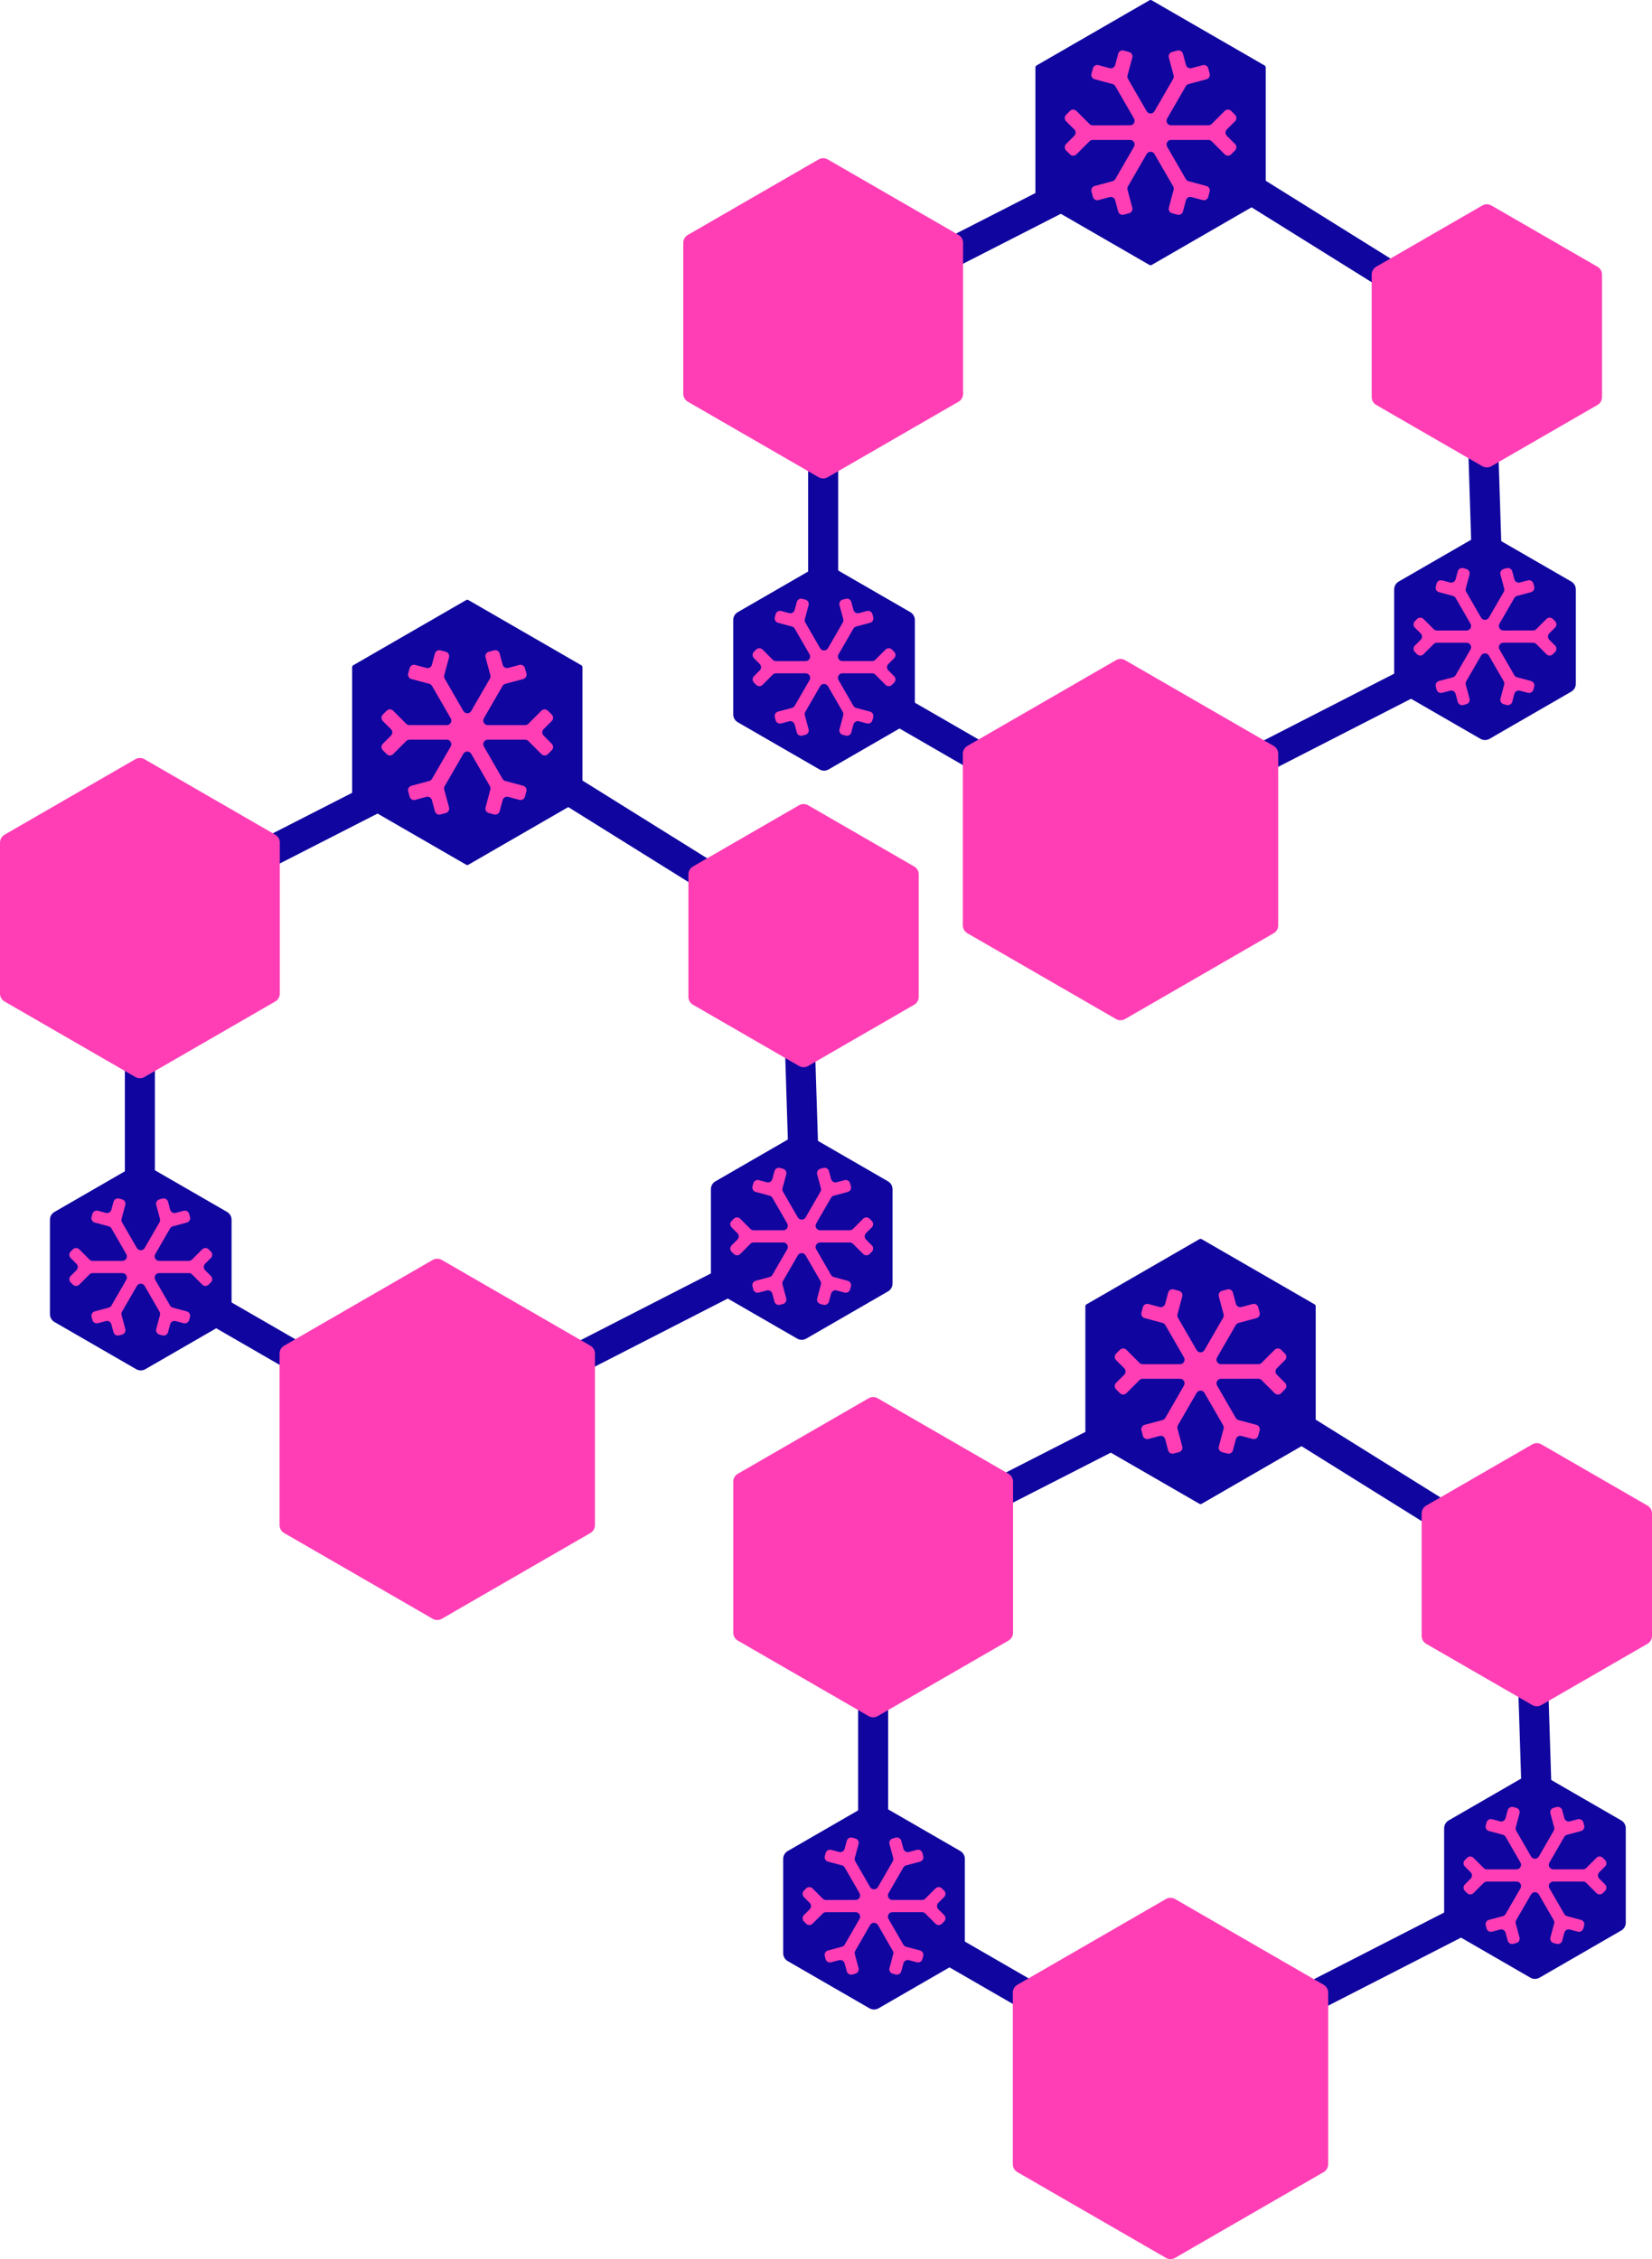 <?xml version="1.0" encoding="UTF-8"?>
<svg width="275px" height="376px" viewBox="0 0 275 376" version="1.1" xmlns="http://www.w3.org/2000/svg" xmlns:xlink="http://www.w3.org/1999/xlink">
    <title>Group</title>
    <g id="Page-1" stroke="none" stroke-width="1" fill="none" fill-rule="evenodd">
        <g id="Group" transform="translate(0, -0)">
            <line x1="23.285" y1="161.141" x2="23.285" y2="211.065" id="Path" stroke="#10069F" stroke-width="5" stroke-linecap="round" stroke-linejoin="round"></line>
            <line x1="132.706" y1="159.832" x2="134.289" y2="209.731" id="Path" stroke="#10069F" stroke-width="5" stroke-linecap="round" stroke-linejoin="round"></line>
            <line x1="82.996" y1="124.152" x2="130.965" y2="154.058" id="Path" stroke="#10069F" stroke-width="5" stroke-linecap="round" stroke-linejoin="round"></line>
            <line x1="23.175" y1="210.789" x2="66.422" y2="235.751" id="Path" stroke="#10069F" stroke-width="5" stroke-linecap="round" stroke-linejoin="round"></line>
            <line x1="83.91" y1="232.387" x2="128.355" y2="209.625" id="Path" stroke="#10069F" stroke-width="5" stroke-linecap="round" stroke-linejoin="round"></line>
            <line x1="33.333" y1="147.675" x2="78.655" y2="124.529" id="Path" stroke="#10069F" stroke-width="5" stroke-linecap="round" stroke-linejoin="round"></line>
            <path d="M46.578,165.376 L46.578,140.234 C46.578,139.695 46.29,139.197 45.823,138.927 L24.044,126.357 C23.577,126.087 23.001,126.087 22.534,126.357 L0.755,138.927 C0.288,139.197 0,139.695 0,140.234 L0,165.376 C0,165.915 0.288,166.414 0.755,166.683 L22.534,179.254 C23.001,179.524 23.577,179.524 24.044,179.254 L45.823,166.683 C46.29,166.414 46.578,165.915 46.578,165.376 Z" id="Path" fill="#FF3EB5" fill-rule="nonzero"></path>
            <path d="M99.035,253.843 L99.035,225.285 C99.035,224.745 98.747,224.247 98.28,223.977 L73.541,209.698 C73.074,209.429 72.499,209.429 72.032,209.698 L47.293,223.977 C46.826,224.247 46.538,224.745 46.538,225.285 L46.538,253.843 C46.538,254.382 46.826,254.88 47.293,255.15 L72.032,269.429 C72.499,269.699 73.074,269.699 73.541,269.429 L98.28,255.15 C98.747,254.88 99.035,254.382 99.035,253.843 Z" id="Path" fill="#FF3EB5" fill-rule="nonzero"></path>
            <path d="M152.94,165.915 L152.94,145.526 C152.94,144.987 152.652,144.489 152.185,144.219 L134.523,134.024 C134.055,133.755 133.48,133.755 133.013,134.024 L115.351,144.219 C114.883,144.489 114.596,144.987 114.596,145.526 L114.596,165.915 C114.596,166.455 114.883,166.953 115.351,167.222 L133.013,177.417 C133.48,177.687 134.055,177.687 134.523,177.417 L152.185,167.222 C152.652,166.953 152.94,166.455 152.94,165.915 Z" id="Path" fill="#FF3EB5" fill-rule="nonzero"></path>
            <path d="M148.575,213.633 L148.575,197.923 C148.575,197.384 148.287,196.885 147.82,196.616 L134.211,188.761 C133.744,188.491 133.169,188.491 132.702,188.761 L119.093,196.616 C118.626,196.885 118.338,197.384 118.338,197.923 L118.338,213.633 C118.338,214.172 118.626,214.67 119.093,214.94 L132.702,222.795 C133.169,223.064 133.744,223.064 134.211,222.795 L147.82,214.94 C148.287,214.67 148.575,214.172 148.575,213.633 Z" id="Path" fill="#10069F" fill-rule="nonzero"></path>
            <path d="M38.551,218.726 L38.551,203.017 C38.551,202.477 38.264,201.979 37.797,201.709 L24.188,193.855 C23.721,193.585 23.145,193.585 22.678,193.855 L9.069,201.709 C8.602,201.979 8.314,202.477 8.314,203.017 L8.314,218.726 C8.314,219.266 8.602,219.764 9.069,220.033 L22.678,227.888 C23.145,228.158 23.721,228.158 24.188,227.888 L37.797,220.033 C38.264,219.764 38.551,219.266 38.551,218.726 Z" id="Path" fill="#10069F" fill-rule="nonzero"></path>
            <path d="M96.96,132.746 L96.96,111.05 C96.96,110.915 96.888,110.79 96.771,110.723 L77.976,99.875 C77.86,99.807 77.716,99.807 77.599,99.875 L58.804,110.723 C58.688,110.79 58.616,110.915 58.616,111.05 L58.616,132.746 C58.616,132.881 58.688,133.005 58.804,133.073 L77.599,143.921 C77.716,143.988 77.86,143.988 77.976,143.921 L96.771,133.073 C96.888,133.005 96.96,132.881 96.96,132.746 Z" id="Path" fill="#10069F" fill-rule="nonzero"></path>
            <path d="M87.091,130.781 L84.113,129.983 C83.919,129.931 83.754,129.804 83.654,129.631 L80.545,124.244 C80.255,123.741 80.618,123.112 81.199,123.112 L87.42,123.111 C87.62,123.111 87.812,123.19 87.954,123.332 L90.134,125.511 C90.429,125.806 90.907,125.805 91.202,125.51 L91.852,124.86 C92.146,124.565 92.146,124.087 91.851,123.793 L90.488,122.43 C90.194,122.135 90.194,121.658 90.489,121.363 L91.85,120.001 C92.145,119.707 92.145,119.228 91.85,118.934 L91.199,118.284 C90.904,117.989 90.427,117.99 90.132,118.284 L87.954,120.46 C87.812,120.602 87.62,120.681 87.42,120.681 L81.2,120.683 C80.619,120.683 80.255,120.054 80.546,119.551 L83.655,114.167 C83.755,113.994 83.92,113.867 84.114,113.816 L87.092,113.018 C87.495,112.91 87.734,112.496 87.626,112.093 L87.387,111.202 C87.279,110.799 86.865,110.56 86.463,110.668 L84.601,111.167 C84.199,111.275 83.785,111.036 83.677,110.633 L83.178,108.772 C83.07,108.37 82.656,108.131 82.254,108.239 L81.362,108.478 C80.959,108.586 80.72,108.999 80.828,109.402 L81.626,112.38 C81.678,112.573 81.651,112.779 81.551,112.952 L78.442,118.336 C78.151,118.84 77.424,118.84 77.134,118.336 L74.025,112.95 C73.925,112.777 73.898,112.571 73.95,112.378 L74.746,109.403 C74.854,109.001 74.615,108.587 74.213,108.479 L73.324,108.241 C72.921,108.133 72.507,108.371 72.399,108.774 L71.901,110.634 C71.793,111.037 71.379,111.276 70.976,111.168 L69.114,110.669 C68.712,110.561 68.298,110.8 68.19,111.202 L67.951,112.09 C67.843,112.493 68.082,112.907 68.485,113.015 L71.463,113.813 C71.656,113.865 71.821,113.991 71.921,114.165 L75.03,119.552 C75.32,120.055 74.957,120.683 74.376,120.684 L68.156,120.685 C67.955,120.685 67.763,120.606 67.622,120.464 L65.441,118.285 C65.146,117.99 64.668,117.99 64.374,118.285 L63.724,118.936 C63.429,119.231 63.429,119.709 63.724,120.003 L65.087,121.366 C65.382,121.66 65.382,122.138 65.087,122.433 L63.725,123.794 C63.43,124.089 63.43,124.567 63.725,124.862 L64.376,125.512 C64.671,125.806 65.149,125.806 65.443,125.512 L67.622,123.335 C67.763,123.194 67.955,123.114 68.155,123.114 L74.376,123.113 C74.957,123.113 75.32,123.742 75.029,124.245 L71.92,129.629 C71.82,129.802 71.655,129.928 71.462,129.98 L68.483,130.778 C68.081,130.886 67.841,131.3 67.949,131.702 L68.188,132.594 C68.296,132.997 68.71,133.236 69.113,133.128 L70.974,132.629 C71.377,132.521 71.791,132.76 71.898,133.163 L72.397,135.023 C72.505,135.426 72.919,135.665 73.322,135.557 L74.214,135.318 C74.616,135.21 74.855,134.796 74.747,134.394 L73.949,131.416 C73.897,131.223 73.924,131.017 74.025,130.843 L77.134,125.459 C77.424,124.956 78.151,124.956 78.442,125.46 L81.55,130.846 C81.65,131.019 81.677,131.225 81.626,131.418 L80.829,134.392 C80.722,134.795 80.96,135.208 81.363,135.316 L82.251,135.555 C82.654,135.663 83.068,135.424 83.176,135.022 L83.675,133.162 C83.782,132.759 84.196,132.52 84.599,132.628 L86.461,133.127 C86.863,133.235 87.277,132.996 87.385,132.594 L87.624,131.706 C87.732,131.303 87.493,130.889 87.091,130.781 Z" id="Path" fill="#FF3EB5" fill-rule="nonzero"></path>
            <path d="M141.114,213.171 L138.794,212.549 C138.601,212.497 138.436,212.37 138.336,212.197 L135.869,207.923 C135.579,207.42 135.942,206.792 136.523,206.792 L141.458,206.79 C141.658,206.79 141.85,206.87 141.992,207.011 L143.691,208.709 C143.986,209.004 144.464,209.004 144.759,208.709 L145.127,208.34 C145.421,208.045 145.421,207.568 145.127,207.273 L144.162,206.309 C143.867,206.014 143.867,205.536 144.162,205.242 L145.126,204.278 C145.421,203.984 145.42,203.505 145.125,203.211 L144.756,202.842 C144.461,202.548 143.984,202.548 143.689,202.843 L141.992,204.538 C141.85,204.68 141.658,204.759 141.458,204.759 L136.524,204.761 C135.942,204.761 135.579,204.132 135.87,203.629 L138.336,199.358 C138.436,199.184 138.601,199.058 138.795,199.006 L141.116,198.384 C141.518,198.276 141.757,197.863 141.649,197.46 L141.514,196.954 C141.406,196.551 140.992,196.312 140.589,196.42 L139.272,196.773 C138.87,196.881 138.456,196.642 138.348,196.239 L137.995,194.923 C137.887,194.52 137.473,194.281 137.071,194.389 L136.564,194.525 C136.161,194.633 135.922,195.047 136.03,195.449 L136.652,197.77 C136.704,197.963 136.677,198.169 136.577,198.342 L134.11,202.613 C133.82,203.116 133.093,203.116 132.803,202.613 L130.337,198.34 C130.237,198.167 130.21,197.961 130.261,197.768 L130.882,195.45 C130.989,195.048 130.751,194.634 130.348,194.526 L129.845,194.391 C129.442,194.283 129.028,194.522 128.92,194.924 L128.567,196.24 C128.459,196.643 128.045,196.882 127.643,196.774 L126.325,196.421 C125.923,196.313 125.509,196.552 125.401,196.954 L125.265,197.457 C125.157,197.86 125.396,198.274 125.799,198.382 L128.119,199.004 C128.312,199.056 128.477,199.182 128.577,199.356 L131.044,203.629 C131.334,204.132 130.971,204.761 130.39,204.761 L125.455,204.762 C125.255,204.762 125.063,204.683 124.921,204.541 L123.222,202.843 C122.927,202.549 122.449,202.549 122.154,202.844 L121.786,203.213 C121.492,203.508 121.492,203.985 121.787,204.28 L122.751,205.244 C123.046,205.539 123.046,206.017 122.751,206.311 L121.787,207.274 C121.493,207.569 121.493,208.047 121.788,208.342 L122.157,208.71 C122.452,209.005 122.929,209.005 123.224,208.71 L124.921,207.014 C125.063,206.873 125.255,206.793 125.455,206.793 L130.389,206.792 C130.971,206.792 131.334,207.421 131.043,207.924 L128.577,212.195 C128.477,212.368 128.312,212.495 128.118,212.547 L125.797,213.168 C125.395,213.276 125.156,213.69 125.264,214.093 L125.399,214.599 C125.507,215.002 125.921,215.241 126.324,215.133 L127.641,214.78 C128.043,214.672 128.457,214.911 128.565,215.314 L128.918,216.63 C129.026,217.033 129.44,217.271 129.842,217.164 L130.349,217.028 C130.752,216.92 130.991,216.506 130.883,216.104 L130.261,213.783 C130.209,213.59 130.236,213.384 130.336,213.211 L132.803,208.94 C133.093,208.436 133.82,208.436 134.11,208.94 L136.576,213.213 C136.676,213.386 136.704,213.592 136.652,213.785 L136.031,216.103 C135.924,216.505 136.162,216.918 136.565,217.027 L137.068,217.162 C137.471,217.27 137.886,217.031 137.993,216.628 L138.346,215.313 C138.454,214.91 138.868,214.671 139.271,214.779 L140.588,215.132 C140.991,215.24 141.404,215.001 141.512,214.599 L141.648,214.095 C141.756,213.693 141.517,213.279 141.114,213.171 Z" id="Path" fill="#FF3EB5" fill-rule="nonzero"></path>
            <path d="M31.091,218.266 L28.77,217.644 C28.577,217.593 28.412,217.466 28.312,217.293 L25.845,213.019 C25.555,212.516 25.918,211.887 26.499,211.887 L31.434,211.886 C31.634,211.886 31.827,211.966 31.968,212.107 L33.667,213.805 C33.962,214.1 34.44,214.1 34.735,213.805 L35.103,213.436 C35.398,213.141 35.398,212.663 35.103,212.369 L34.139,211.405 C33.844,211.11 33.844,210.632 34.139,210.337 L35.102,209.374 C35.397,209.079 35.397,208.601 35.102,208.306 L34.733,207.938 C34.438,207.644 33.96,207.644 33.666,207.938 L31.968,209.634 C31.826,209.776 31.635,209.855 31.435,209.855 L26.5,209.856 C25.919,209.857 25.555,209.228 25.846,208.724 L28.312,204.453 C28.413,204.28 28.578,204.154 28.771,204.102 L31.092,203.48 C31.495,203.372 31.734,202.958 31.626,202.556 L31.49,202.049 C31.382,201.647 30.968,201.408 30.566,201.516 L29.249,201.869 C28.846,201.976 28.432,201.738 28.324,201.335 L27.971,200.019 C27.863,199.616 27.45,199.377 27.047,199.485 L26.541,199.621 C26.138,199.728 25.899,200.142 26.007,200.545 L26.629,202.865 C26.68,203.059 26.653,203.265 26.553,203.438 L24.087,207.709 C23.796,208.212 23.07,208.212 22.779,207.709 L20.313,203.436 C20.213,203.262 20.186,203.057 20.238,202.863 L20.858,200.546 C20.966,200.144 20.727,199.73 20.325,199.622 L19.821,199.487 C19.418,199.378 19.004,199.617 18.896,200.02 L18.543,201.336 C18.436,201.738 18.021,201.977 17.619,201.87 L16.301,201.517 C15.899,201.409 15.485,201.647 15.377,202.05 L15.242,202.553 C15.133,202.956 15.372,203.37 15.775,203.478 L18.095,204.1 C18.289,204.152 18.454,204.278 18.554,204.452 L21.02,208.725 C21.311,209.228 20.948,209.857 20.367,209.857 L15.431,209.858 C15.231,209.858 15.039,209.779 14.898,209.637 L13.199,207.939 C12.904,207.644 12.425,207.645 12.131,207.94 L11.762,208.309 C11.468,208.603 11.468,209.081 11.763,209.375 L12.727,210.34 C13.022,210.634 13.022,211.112 12.727,211.407 L11.764,212.37 C11.469,212.665 11.469,213.143 11.764,213.438 L12.133,213.806 C12.428,214.1 12.906,214.1 13.2,213.806 L14.898,212.11 C15.039,211.969 15.231,211.889 15.431,211.889 L20.366,211.888 C20.947,211.888 21.31,212.517 21.02,213.02 L18.553,217.291 C18.453,217.464 18.288,217.591 18.095,217.642 L15.774,218.264 C15.371,218.372 15.132,218.786 15.24,219.188 L15.376,219.695 C15.483,220.097 15.898,220.336 16.3,220.228 L17.617,219.876 C18.02,219.768 18.434,220.007 18.541,220.409 L18.894,221.726 C19.002,222.128 19.416,222.367 19.819,222.259 L20.325,222.124 C20.728,222.016 20.967,221.602 20.859,221.199 L20.237,218.879 C20.185,218.686 20.212,218.48 20.312,218.306 L22.779,214.035 C23.07,213.532 23.796,213.532 24.087,214.035 L26.553,218.308 C26.653,218.482 26.68,218.688 26.628,218.881 L26.008,221.198 C25.9,221.601 26.139,222.014 26.541,222.122 L27.045,222.258 C27.448,222.366 27.862,222.127 27.97,221.724 L28.322,220.408 C28.43,220.006 28.844,219.767 29.247,219.875 L30.564,220.228 C30.967,220.335 31.381,220.097 31.489,219.695 L31.624,219.191 C31.732,218.788 31.494,218.374 31.091,218.266 Z" id="Path" fill="#FF3EB5" fill-rule="nonzero"></path>
            <line x1="137.026" y1="61.316" x2="137.026" y2="111.241" id="Path" stroke="#10069F" stroke-width="5" stroke-linecap="round" stroke-linejoin="round"></line>
            <line x1="246.447" y1="60.008" x2="248.03" y2="109.907" id="Path" stroke="#10069F" stroke-width="5" stroke-linecap="round" stroke-linejoin="round"></line>
            <line x1="196.738" y1="24.328" x2="244.707" y2="54.234" id="Path" stroke="#10069F" stroke-width="5" stroke-linecap="round" stroke-linejoin="round"></line>
            <line x1="136.917" y1="110.965" x2="180.164" y2="135.927" id="Path" stroke="#10069F" stroke-width="5" stroke-linecap="round" stroke-linejoin="round"></line>
            <line x1="197.652" y1="132.563" x2="242.097" y2="109.801" id="Path" stroke="#10069F" stroke-width="5" stroke-linecap="round" stroke-linejoin="round"></line>
            <line x1="147.075" y1="47.85" x2="192.397" y2="24.705" id="Path" stroke="#10069F" stroke-width="5" stroke-linecap="round" stroke-linejoin="round"></line>
            <path d="M160.319,65.552 L160.319,40.41 C160.319,39.871 160.032,39.373 159.564,39.103 L137.785,26.532 C137.318,26.263 136.743,26.263 136.276,26.532 L114.497,39.103 C114.029,39.373 113.742,39.871 113.742,40.41 L113.742,65.552 C113.742,66.091 114.029,66.589 114.497,66.859 L136.276,79.43 C136.743,79.699 137.318,79.699 137.785,79.43 L159.564,66.859 C160.032,66.589 160.319,66.091 160.319,65.552 Z" id="Path" fill="#FF3EB5" fill-rule="nonzero"></path>
            <path d="M212.777,154.019 L212.777,125.46 C212.777,124.921 212.489,124.423 212.022,124.153 L187.283,109.874 C186.816,109.604 186.24,109.604 185.773,109.874 L161.034,124.153 C160.567,124.423 160.28,124.921 160.28,125.46 L160.28,154.019 C160.28,154.558 160.567,155.056 161.034,155.326 L185.773,169.605 C186.24,169.875 186.816,169.875 187.283,169.605 L212.022,155.326 C212.489,155.056 212.777,154.558 212.777,154.019 Z" id="Path" fill="#FF3EB5" fill-rule="nonzero"></path>
            <path d="M266.681,66.091 L266.681,45.702 C266.681,45.163 266.394,44.664 265.926,44.395 L248.264,34.2 C247.797,33.931 247.222,33.931 246.755,34.2 L229.092,44.395 C228.625,44.664 228.337,45.163 228.337,45.702 L228.337,66.091 C228.337,66.63 228.625,67.129 229.092,67.398 L246.755,77.593 C247.222,77.862 247.797,77.862 248.264,77.593 L265.926,67.398 C266.394,67.129 266.681,66.63 266.681,66.091 Z" id="Path" fill="#FF3EB5" fill-rule="nonzero"></path>
            <path d="M262.317,113.808 L262.317,98.099 C262.317,97.559 262.029,97.061 261.562,96.791 L247.953,88.937 C247.486,88.667 246.911,88.667 246.443,88.937 L232.835,96.791 C232.368,97.061 232.08,97.559 232.08,98.099 L232.08,113.808 C232.08,114.348 232.368,114.846 232.835,115.115 L246.443,122.97 C246.911,123.24 247.486,123.24 247.953,122.97 L261.562,115.115 C262.029,114.846 262.317,114.348 262.317,113.808 Z" id="Path" fill="#10069F" fill-rule="nonzero"></path>
            <path d="M152.293,118.902 L152.293,103.192 C152.293,102.653 152.005,102.155 151.538,101.885 L137.929,94.03 C137.462,93.761 136.887,93.761 136.42,94.03 L122.811,101.885 C122.344,102.155 122.056,102.653 122.056,103.192 L122.056,118.902 C122.056,119.441 122.344,119.94 122.811,120.209 L136.42,128.064 C136.887,128.334 137.462,128.334 137.929,128.064 L151.538,120.209 C152.005,119.94 152.293,119.441 152.293,118.902 Z" id="Path" fill="#10069F" fill-rule="nonzero"></path>
            <path d="M210.701,32.922 L210.701,11.226 C210.701,11.091 210.629,10.966 210.512,10.899 L191.718,0.051 C191.601,-0.017 191.457,-0.017 191.34,0.051 L172.546,10.899 C172.429,10.966 172.357,11.091 172.357,11.226 L172.357,32.922 C172.357,33.056 172.429,33.181 172.546,33.248 L191.34,44.097 C191.457,44.164 191.601,44.164 191.718,44.097 L210.512,33.248 C210.629,33.181 210.701,33.056 210.701,32.922 Z" id="Path" fill="#10069F" fill-rule="nonzero"></path>
            <path d="M200.832,30.956 L197.855,30.159 C197.661,30.107 197.496,29.98 197.396,29.807 L194.287,24.42 C193.997,23.917 194.36,23.288 194.941,23.288 L201.162,23.287 C201.362,23.287 201.554,23.366 201.696,23.508 L203.876,25.687 C204.171,25.982 204.649,25.981 204.944,25.686 L205.593,25.035 C205.888,24.741 205.888,24.263 205.593,23.968 L204.23,22.606 C203.935,22.311 203.935,21.833 204.23,21.539 L205.592,20.177 C205.887,19.882 205.887,19.404 205.592,19.11 L204.941,18.46 C204.646,18.165 204.168,18.165 203.874,18.46 L201.695,20.636 C201.554,20.778 201.362,20.857 201.162,20.857 L194.942,20.859 C194.36,20.859 193.997,20.23 194.288,19.727 L197.397,14.343 C197.497,14.17 197.662,14.043 197.855,13.991 L200.834,13.193 C201.237,13.085 201.476,12.672 201.368,12.269 L201.129,11.377 C201.021,10.975 200.607,10.736 200.204,10.844 L198.343,11.342 C197.94,11.45 197.526,11.211 197.419,10.809 L196.92,8.948 C196.812,8.546 196.398,8.307 195.995,8.415 L195.104,8.653 C194.701,8.761 194.462,9.175 194.57,9.578 L195.368,12.556 C195.42,12.749 195.393,12.955 195.292,13.128 L192.183,18.512 C191.893,19.015 191.166,19.015 190.876,18.512 L187.767,13.126 C187.667,12.952 187.64,12.747 187.692,12.553 L188.488,9.579 C188.595,9.177 188.357,8.763 187.954,8.655 L187.066,8.417 C186.663,8.308 186.249,8.547 186.141,8.95 L185.642,10.81 C185.535,11.213 185.121,11.451 184.718,11.344 L182.856,10.845 C182.454,10.737 182.04,10.976 181.932,11.378 L181.693,12.266 C181.585,12.669 181.824,13.083 182.226,13.191 L185.204,13.989 C185.398,14.041 185.563,14.167 185.663,14.341 L188.772,19.727 C189.062,20.23 188.699,20.859 188.118,20.859 L181.897,20.861 C181.697,20.861 181.505,20.781 181.363,20.64 L179.183,18.461 C178.888,18.166 178.41,18.166 178.115,18.461 L177.465,19.112 C177.171,19.407 177.171,19.884 177.466,20.179 L178.829,21.541 C179.123,21.836 179.123,22.314 178.829,22.609 L177.467,23.97 C177.172,24.265 177.172,24.743 177.467,25.038 L178.118,25.688 C178.413,25.982 178.89,25.982 179.185,25.688 L181.363,23.511 C181.505,23.37 181.697,23.29 181.897,23.29 L188.117,23.288 C188.698,23.288 189.062,23.917 188.771,24.421 L185.662,29.804 C185.562,29.978 185.397,30.104 185.204,30.156 L182.225,30.954 C181.822,31.062 181.583,31.476 181.691,31.878 L181.93,32.77 C182.038,33.172 182.452,33.411 182.855,33.303 L184.716,32.805 C185.118,32.697 185.532,32.936 185.64,33.339 L186.139,35.199 C186.247,35.602 186.661,35.841 187.063,35.733 L187.955,35.494 C188.358,35.386 188.597,34.972 188.489,34.57 L187.691,31.592 C187.639,31.398 187.666,31.192 187.766,31.019 L190.876,25.635 C191.166,25.132 191.893,25.132 192.183,25.635 L195.292,31.022 C195.392,31.195 195.419,31.401 195.367,31.594 L194.571,34.568 C194.463,34.971 194.702,35.384 195.104,35.492 L195.993,35.731 C196.396,35.839 196.81,35.6 196.918,35.197 L197.416,33.337 C197.524,32.935 197.938,32.696 198.341,32.804 L200.203,33.303 C200.605,33.41 201.019,33.172 201.127,32.77 L201.366,31.881 C201.474,31.479 201.235,31.064 200.832,30.956 Z" id="Path" fill="#FF3EB5" fill-rule="nonzero"></path>
            <path d="M254.856,113.346 L252.536,112.725 C252.342,112.673 252.177,112.546 252.077,112.373 L249.611,108.099 C249.32,107.596 249.683,106.968 250.264,106.967 L255.2,106.966 C255.4,106.966 255.592,107.046 255.734,107.187 L257.432,108.885 C257.727,109.18 258.206,109.18 258.5,108.885 L258.869,108.516 C259.163,108.221 259.163,107.743 258.868,107.449 L257.904,106.485 C257.609,106.19 257.609,105.712 257.904,105.417 L258.867,104.454 C259.162,104.159 259.162,103.681 258.867,103.387 L258.498,103.018 C258.203,102.724 257.726,102.724 257.431,103.018 L255.733,104.714 C255.592,104.856 255.4,104.935 255.2,104.935 L250.265,104.937 C249.684,104.937 249.321,104.308 249.611,103.805 L252.078,99.534 C252.178,99.36 252.343,99.234 252.536,99.182 L254.857,98.56 C255.26,98.452 255.499,98.038 255.391,97.636 L255.255,97.13 C255.148,96.727 254.734,96.488 254.331,96.596 L253.014,96.949 C252.611,97.056 252.198,96.818 252.09,96.415 L251.737,95.099 C251.629,94.696 251.215,94.457 250.812,94.565 L250.306,94.701 C249.903,94.808 249.664,95.222 249.772,95.625 L250.394,97.945 C250.446,98.139 250.419,98.345 250.319,98.518 L247.852,102.789 C247.561,103.292 246.835,103.292 246.544,102.789 L244.078,98.516 C243.978,98.343 243.951,98.137 244.003,97.944 L244.623,95.626 C244.731,95.224 244.492,94.81 244.09,94.702 L243.586,94.567 C243.184,94.459 242.769,94.697 242.661,95.1 L242.309,96.416 C242.201,96.819 241.787,97.058 241.384,96.95 L240.067,96.597 C239.664,96.489 239.251,96.728 239.142,97.13 L239.007,97.633 C238.899,98.036 239.138,98.45 239.541,98.558 L241.861,99.18 C242.054,99.232 242.219,99.358 242.319,99.532 L244.786,103.805 C245.076,104.308 244.713,104.937 244.132,104.937 L239.197,104.938 C238.997,104.938 238.805,104.859 238.663,104.717 L236.964,103.019 C236.669,102.724 236.191,102.725 235.896,103.02 L235.528,103.389 C235.233,103.683 235.234,104.161 235.528,104.455 L236.493,105.42 C236.787,105.714 236.787,106.192 236.493,106.487 L235.529,107.45 C235.234,107.745 235.234,108.223 235.53,108.518 L235.899,108.886 C236.193,109.181 236.671,109.18 236.966,108.886 L238.663,107.19 C238.805,107.049 238.996,106.969 239.196,106.969 L244.131,106.968 C244.712,106.968 245.076,107.597 244.785,108.1 L242.319,112.371 C242.218,112.544 242.054,112.671 241.86,112.722 L239.539,113.344 C239.136,113.452 238.897,113.866 239.005,114.269 L239.141,114.775 C239.249,115.177 239.663,115.416 240.066,115.308 L241.382,114.956 C241.785,114.848 242.199,115.087 242.307,115.489 L242.66,116.806 C242.768,117.208 243.181,117.447 243.584,117.339 L244.091,117.204 C244.493,117.096 244.732,116.682 244.624,116.279 L244.002,113.959 C243.951,113.766 243.978,113.56 244.078,113.386 L246.544,109.115 C246.835,108.612 247.562,108.612 247.852,109.116 L250.318,113.389 C250.418,113.562 250.445,113.768 250.394,113.961 L249.773,116.278 C249.665,116.681 249.904,117.094 250.306,117.202 L250.81,117.338 C251.213,117.446 251.627,117.207 251.735,116.804 L252.088,115.488 C252.196,115.086 252.61,114.847 253.012,114.955 L254.33,115.308 C254.732,115.415 255.146,115.177 255.254,114.775 L255.39,114.271 C255.498,113.869 255.259,113.454 254.856,113.346 Z" id="Path" fill="#FF3EB5" fill-rule="nonzero"></path>
            <path d="M144.832,118.442 L142.512,117.82 C142.319,117.768 142.154,117.642 142.054,117.468 L139.587,113.195 C139.297,112.692 139.66,112.063 140.241,112.063 L145.176,112.062 C145.376,112.062 145.568,112.141 145.71,112.283 L147.409,113.981 C147.704,114.276 148.182,114.275 148.477,113.98 L148.845,113.611 C149.139,113.317 149.139,112.839 148.845,112.545 L147.88,111.58 C147.585,111.286 147.585,110.808 147.88,110.513 L148.844,109.55 C149.139,109.255 149.138,108.777 148.843,108.482 L148.474,108.114 C148.179,107.819 147.702,107.82 147.407,108.114 L145.71,109.81 C145.568,109.951 145.376,110.031 145.176,110.031 L140.242,110.032 C139.66,110.032 139.297,109.403 139.588,108.9 L142.054,104.629 C142.154,104.456 142.319,104.329 142.513,104.278 L144.834,103.656 C145.236,103.548 145.475,103.134 145.368,102.732 L145.232,102.225 C145.124,101.823 144.71,101.584 144.307,101.692 L142.991,102.044 C142.588,102.152 142.174,101.913 142.066,101.511 L141.713,100.194 C141.605,99.792 141.191,99.553 140.789,99.661 L140.282,99.796 C139.879,99.904 139.64,100.318 139.748,100.721 L140.37,103.041 C140.422,103.234 140.395,103.44 140.295,103.614 L137.828,107.885 C137.538,108.388 136.811,108.388 136.521,107.885 L134.055,103.612 C133.955,103.438 133.928,103.232 133.979,103.039 L134.6,100.722 C134.707,100.319 134.469,99.906 134.066,99.798 L133.563,99.662 C133.16,99.554 132.746,99.793 132.638,100.196 L132.285,101.512 C132.177,101.914 131.763,102.153 131.361,102.045 L130.043,101.692 C129.641,101.585 129.227,101.823 129.119,102.225 L128.983,102.729 C128.875,103.132 129.114,103.546 129.517,103.654 L131.837,104.276 C132.03,104.327 132.195,104.454 132.295,104.627 L134.762,108.901 C135.052,109.404 134.689,110.033 134.108,110.033 L129.173,110.034 C128.973,110.034 128.781,109.954 128.639,109.813 L126.94,108.115 C126.645,107.82 126.167,107.82 125.873,108.115 L125.504,108.484 C125.21,108.779 125.21,109.257 125.505,109.551 L126.469,110.515 C126.764,110.81 126.764,111.288 126.469,111.583 L125.505,112.546 C125.211,112.841 125.211,113.319 125.506,113.613 L125.875,113.982 C126.17,114.276 126.647,114.276 126.942,113.982 L128.639,112.286 C128.781,112.144 128.973,112.065 129.173,112.065 L134.107,112.064 C134.689,112.063 135.052,112.692 134.761,113.196 L132.295,117.467 C132.195,117.64 132.03,117.766 131.837,117.818 L129.515,118.44 C129.113,118.548 128.874,118.962 128.982,119.364 L129.117,119.871 C129.225,120.273 129.639,120.512 130.042,120.404 L131.359,120.051 C131.761,119.944 132.175,120.182 132.283,120.585 L132.636,121.901 C132.744,122.304 133.158,122.543 133.561,122.435 L134.067,122.299 C134.47,122.192 134.709,121.778 134.601,121.375 L133.979,119.055 C133.927,118.861 133.954,118.655 134.054,118.482 L136.521,114.211 C136.811,113.708 137.538,113.708 137.828,114.211 L140.294,118.484 C140.394,118.657 140.422,118.863 140.37,119.057 L139.749,121.374 C139.642,121.776 139.88,122.19 140.283,122.298 L140.786,122.433 C141.189,122.542 141.604,122.303 141.712,121.9 L142.064,120.584 C142.172,120.182 142.586,119.943 142.989,120.05 L144.306,120.403 C144.709,120.511 145.122,120.273 145.23,119.87 L145.366,119.367 C145.474,118.964 145.235,118.55 144.832,118.442 Z" id="Path" fill="#FF3EB5" fill-rule="nonzero"></path>
            <line x1="145.345" y1="267.508" x2="145.345" y2="317.432" id="Path" stroke="#10069F" stroke-width="5" stroke-linecap="round" stroke-linejoin="round"></line>
            <line x1="254.766" y1="266.199" x2="256.349" y2="316.098" id="Path" stroke="#10069F" stroke-width="5" stroke-linecap="round" stroke-linejoin="round"></line>
            <line x1="205.056" y1="230.52" x2="253.025" y2="260.425" id="Path" stroke="#10069F" stroke-width="5" stroke-linecap="round" stroke-linejoin="round"></line>
            <line x1="145.235" y1="317.156" x2="188.483" y2="342.118" id="Path" stroke="#10069F" stroke-width="5" stroke-linecap="round" stroke-linejoin="round"></line>
            <line x1="205.97" y1="338.754" x2="250.416" y2="315.992" id="Path" stroke="#10069F" stroke-width="5" stroke-linecap="round" stroke-linejoin="round"></line>
            <line x1="155.394" y1="254.042" x2="200.716" y2="230.896" id="Path" stroke="#10069F" stroke-width="5" stroke-linecap="round" stroke-linejoin="round"></line>
            <path d="M168.638,271.743 L168.638,246.602 C168.638,246.062 168.35,245.564 167.883,245.294 L146.104,232.724 C145.637,232.454 145.061,232.454 144.594,232.724 L122.815,245.294 C122.348,245.564 122.06,246.062 122.06,246.602 L122.06,271.743 C122.06,272.282 122.348,272.781 122.815,273.05 L144.594,285.621 C145.061,285.891 145.637,285.891 146.104,285.621 L167.883,273.05 C168.35,272.781 168.638,272.282 168.638,271.743 Z" id="Path" fill="#FF3EB5" fill-rule="nonzero"></path>
            <path d="M221.095,360.21 L221.095,331.652 C221.095,331.113 220.808,330.614 220.34,330.345 L195.602,316.065 C195.135,315.796 194.559,315.796 194.092,316.065 L169.353,330.345 C168.886,330.614 168.598,331.113 168.598,331.652 L168.598,360.21 C168.598,360.749 168.886,361.248 169.353,361.517 L194.092,375.796 C194.559,376.066 195.135,376.066 195.602,375.796 L220.341,361.517 C220.808,361.248 221.095,360.749 221.095,360.21 Z" id="Path" fill="#FF3EB5" fill-rule="nonzero"></path>
            <path d="M275,272.282 L275,251.893 C275,251.354 274.712,250.856 274.245,250.586 L256.583,240.392 C256.116,240.122 255.54,240.122 255.073,240.392 L237.411,250.586 C236.944,250.856 236.656,251.354 236.656,251.893 L236.656,272.282 C236.656,272.822 236.944,273.32 237.411,273.59 L255.073,283.784 C255.54,284.054 256.116,284.054 256.583,283.784 L274.245,273.59 C274.712,273.32 275,272.822 275,272.282 Z" id="Path" fill="#FF3EB5" fill-rule="nonzero"></path>
            <path d="M270.635,320 L270.635,304.29 C270.635,303.751 270.348,303.252 269.88,302.983 L256.272,295.128 C255.805,294.858 255.229,294.858 254.762,295.128 L241.153,302.983 C240.686,303.252 240.398,303.751 240.398,304.29 L240.398,320 C240.398,320.539 240.686,321.037 241.153,321.307 L254.762,329.162 C255.229,329.431 255.805,329.431 256.272,329.162 L269.88,321.307 C270.348,321.037 270.635,320.539 270.635,320 Z" id="Path" fill="#10069F" fill-rule="nonzero"></path>
            <path d="M160.612,325.094 L160.612,309.384 C160.612,308.845 160.324,308.346 159.857,308.077 L146.248,300.222 C145.781,299.952 145.205,299.952 144.738,300.222 L131.13,308.077 C130.663,308.346 130.375,308.845 130.375,309.384 L130.375,325.094 C130.375,325.633 130.663,326.131 131.13,326.401 L144.738,334.256 C145.205,334.525 145.781,334.525 146.248,334.256 L159.857,326.401 C160.324,326.131 160.612,325.633 160.612,325.094 Z" id="Path" fill="#10069F" fill-rule="nonzero"></path>
            <path d="M219.02,239.113 L219.02,217.417 C219.02,217.282 218.948,217.157 218.831,217.09 L200.036,206.242 C199.92,206.175 199.776,206.175 199.659,206.242 L180.865,217.09 C180.748,217.157 180.676,217.282 180.676,217.417 L180.676,239.113 C180.676,239.248 180.748,239.373 180.865,239.44 L199.659,250.288 C199.776,250.355 199.92,250.355 200.037,250.288 L218.831,239.44 C218.948,239.372 219.02,239.248 219.02,239.113 Z" id="Path" fill="#10069F" fill-rule="nonzero"></path>
            <path d="M209.151,237.148 L206.173,236.35 C205.98,236.298 205.815,236.172 205.715,235.998 L202.606,230.611 C202.315,230.108 202.678,229.48 203.259,229.479 L209.48,229.478 C209.68,229.478 209.873,229.557 210.014,229.699 L212.194,231.878 C212.489,232.173 212.968,232.173 213.262,231.878 L213.912,231.227 C214.206,230.932 214.206,230.454 213.912,230.16 L212.549,228.797 C212.254,228.503 212.254,228.025 212.549,227.73 L213.911,226.369 C214.206,226.074 214.206,225.596 213.91,225.301 L213.259,224.651 C212.965,224.357 212.487,224.357 212.192,224.651 L210.014,226.828 C209.872,226.969 209.681,227.049 209.481,227.049 L203.26,227.05 C202.679,227.05 202.316,226.421 202.606,225.918 L205.715,220.534 C205.816,220.361 205.98,220.235 206.174,220.183 L209.152,219.385 C209.555,219.277 209.794,218.863 209.686,218.461 L209.447,217.569 C209.339,217.166 208.925,216.927 208.523,217.035 L206.662,217.534 C206.259,217.642 205.845,217.403 205.737,217 L205.238,215.14 C205.131,214.737 204.717,214.498 204.314,214.606 L203.422,214.845 C203.019,214.953 202.78,215.367 202.888,215.769 L203.686,218.747 C203.738,218.94 203.711,219.146 203.611,219.32 L200.502,224.704 C200.211,225.207 199.485,225.207 199.194,224.703 L196.086,219.317 C195.986,219.144 195.958,218.938 196.01,218.745 L196.806,215.771 C196.914,215.368 196.675,214.955 196.273,214.847 L195.385,214.608 C194.982,214.5 194.567,214.739 194.459,215.141 L193.961,217.001 C193.853,217.404 193.439,217.643 193.037,217.535 L191.175,217.036 C190.772,216.928 190.359,217.167 190.25,217.569 L190.012,218.457 C189.903,218.86 190.142,219.274 190.545,219.382 L193.523,220.18 C193.716,220.232 193.881,220.359 193.981,220.532 L197.09,225.919 C197.381,226.422 197.018,227.051 196.437,227.051 L190.216,227.052 C190.016,227.052 189.823,226.973 189.682,226.831 L187.502,224.652 C187.207,224.357 186.728,224.357 186.434,224.653 L185.784,225.303 C185.49,225.598 185.49,226.076 185.784,226.37 L187.147,227.733 C187.442,228.028 187.442,228.505 187.147,228.8 L185.785,230.162 C185.49,230.456 185.49,230.935 185.786,231.229 L186.437,231.879 C186.731,232.173 187.209,232.173 187.504,231.879 L189.682,229.702 C189.824,229.561 190.015,229.482 190.215,229.482 L196.436,229.48 C197.017,229.48 197.38,230.109 197.09,230.612 L193.981,235.996 C193.88,236.169 193.716,236.296 193.522,236.347 L190.543,237.145 C190.141,237.253 189.902,237.667 190.01,238.07 L190.249,238.961 C190.357,239.364 190.771,239.603 191.173,239.495 L193.034,238.996 C193.437,238.888 193.851,239.127 193.959,239.53 L194.458,241.391 C194.565,241.793 194.979,242.032 195.382,241.924 L196.274,241.685 C196.677,241.577 196.916,241.164 196.808,240.761 L196.01,237.783 C195.958,237.59 195.985,237.384 196.085,237.21 L199.194,231.827 C199.485,231.323 200.211,231.323 200.502,231.827 L203.61,237.213 C203.71,237.386 203.738,237.592 203.686,237.785 L202.89,240.76 C202.782,241.162 203.021,241.575 203.423,241.684 L204.311,241.922 C204.714,242.03 205.129,241.792 205.237,241.389 L205.735,239.529 C205.843,239.126 206.257,238.887 206.659,238.995 L208.521,239.494 C208.924,239.602 209.337,239.363 209.446,238.961 L209.684,238.073 C209.793,237.67 209.554,237.256 209.151,237.148 Z" id="Path" fill="#FF3EB5" fill-rule="nonzero"></path>
            <path d="M263.175,319.538 L260.854,318.916 C260.661,318.864 260.496,318.738 260.396,318.564 L257.929,314.291 C257.639,313.788 258.002,313.159 258.583,313.159 L263.518,313.158 C263.719,313.158 263.911,313.237 264.052,313.379 L265.751,315.077 C266.046,315.371 266.524,315.371 266.819,315.076 L267.187,314.707 C267.482,314.412 267.481,313.935 267.187,313.64 L266.222,312.676 C265.928,312.381 265.928,311.903 266.222,311.609 L267.186,310.646 C267.481,310.351 267.481,309.873 267.186,309.578 L266.816,309.21 C266.522,308.915 266.044,308.915 265.749,309.21 L264.052,310.906 C263.911,311.047 263.719,311.127 263.519,311.127 L258.584,311.128 C258.003,311.128 257.639,310.499 257.93,309.996 L260.397,305.725 C260.497,305.552 260.662,305.425 260.855,305.373 L263.176,304.752 C263.579,304.644 263.818,304.23 263.71,303.827 L263.574,303.321 C263.466,302.918 263.052,302.679 262.65,302.787 L261.333,303.14 C260.93,303.248 260.516,303.009 260.408,302.606 L260.055,301.29 C259.948,300.887 259.534,300.648 259.131,300.756 L258.624,300.892 C258.222,301 257.983,301.414 258.091,301.816 L258.713,304.137 C258.764,304.33 258.737,304.536 258.637,304.709 L256.171,308.98 C255.88,309.484 255.154,309.484 254.863,308.98 L252.397,304.707 C252.297,304.534 252.27,304.328 252.322,304.135 L252.942,301.817 C253.05,301.415 252.811,301.002 252.409,300.893 L251.905,300.758 C251.502,300.65 251.088,300.889 250.98,301.292 L250.627,302.607 C250.519,303.01 250.106,303.249 249.703,303.141 L248.385,302.788 C247.983,302.68 247.569,302.919 247.461,303.321 L247.326,303.825 C247.217,304.227 247.456,304.641 247.859,304.749 L250.179,305.371 C250.373,305.423 250.538,305.55 250.638,305.723 L253.104,309.997 C253.395,310.5 253.032,311.128 252.451,311.128 L247.515,311.13 C247.315,311.13 247.123,311.05 246.982,310.909 L245.283,309.211 C244.988,308.916 244.509,308.916 244.215,309.211 L243.846,309.58 C243.552,309.875 243.552,310.352 243.847,310.647 L244.811,311.611 C245.106,311.906 245.106,312.384 244.811,312.678 L243.848,313.642 C243.553,313.936 243.553,314.415 243.848,314.709 L244.217,315.078 C244.512,315.372 244.99,315.372 245.284,315.077 L246.982,313.381 C247.123,313.24 247.315,313.161 247.515,313.161 L252.45,313.159 C253.031,313.159 253.394,313.788 253.104,314.291 L250.637,318.562 C250.537,318.736 250.372,318.862 250.179,318.914 L247.858,319.536 C247.455,319.644 247.216,320.057 247.324,320.46 L247.46,320.966 C247.568,321.369 247.981,321.608 248.384,321.5 L249.701,321.147 C250.104,321.039 250.518,321.278 250.625,321.681 L250.978,322.997 C251.086,323.4 251.5,323.639 251.903,323.531 L252.409,323.395 C252.812,323.287 253.051,322.873 252.943,322.471 L252.321,320.15 C252.269,319.957 252.296,319.751 252.397,319.578 L254.863,315.307 C255.154,314.804 255.88,314.804 256.171,315.307 L258.637,319.58 C258.737,319.753 258.764,319.959 258.712,320.152 L258.092,322.47 C257.984,322.872 258.223,323.286 258.625,323.394 L259.129,323.529 C259.532,323.637 259.946,323.398 260.054,322.996 L260.406,321.68 C260.514,321.277 260.928,321.038 261.331,321.146 L262.648,321.499 C263.051,321.607 263.465,321.368 263.573,320.966 L263.708,320.463 C263.816,320.06 263.578,319.646 263.175,319.538 Z" id="Path" fill="#FF3EB5" fill-rule="nonzero"></path>
            <path d="M153.151,324.633 L150.831,324.012 C150.637,323.96 150.472,323.833 150.372,323.66 L147.906,319.386 C147.615,318.883 147.978,318.255 148.559,318.254 L153.495,318.253 C153.695,318.253 153.887,318.333 154.029,318.474 L155.727,320.172 C156.022,320.467 156.501,320.467 156.795,320.172 L157.164,319.803 C157.458,319.508 157.458,319.031 157.163,318.736 L156.199,317.772 C155.904,317.477 155.904,316.999 156.199,316.704 L157.162,315.741 C157.457,315.447 157.457,314.968 157.162,314.674 L156.793,314.305 C156.498,314.011 156.02,314.011 155.726,314.305 L154.028,316.001 C153.887,316.143 153.695,316.222 153.495,316.222 L148.56,316.224 C147.979,316.224 147.616,315.595 147.906,315.092 L150.373,310.821 C150.473,310.647 150.638,310.521 150.831,310.469 L153.152,309.847 C153.555,309.739 153.794,309.326 153.686,308.923 L153.55,308.417 C153.443,308.014 153.029,307.775 152.626,307.883 L151.309,308.236 C150.906,308.344 150.492,308.105 150.385,307.702 L150.032,306.386 C149.924,305.983 149.51,305.744 149.107,305.852 L148.601,305.988 C148.198,306.096 147.959,306.509 148.067,306.912 L148.689,309.233 C148.741,309.426 148.714,309.632 148.614,309.805 L146.147,314.076 C145.856,314.579 145.13,314.579 144.839,314.076 L142.373,309.803 C142.273,309.63 142.246,309.424 142.298,309.231 L142.918,306.913 C143.026,306.511 142.787,306.097 142.385,305.989 L141.881,305.854 C141.478,305.746 141.064,305.985 140.956,306.387 L140.604,307.703 C140.496,308.106 140.082,308.345 139.679,308.237 L138.362,307.884 C137.959,307.776 137.545,308.015 137.437,308.417 L137.302,308.92 C137.194,309.323 137.433,309.737 137.835,309.845 L140.156,310.467 C140.349,310.519 140.514,310.645 140.614,310.819 L143.081,315.092 C143.371,315.595 143.008,316.224 142.427,316.224 L137.492,316.225 C137.291,316.225 137.099,316.146 136.958,316.004 L135.259,314.306 C134.964,314.012 134.486,314.012 134.191,314.307 L133.823,314.676 C133.528,314.971 133.529,315.448 133.823,315.743 L134.788,316.707 C135.082,317.002 135.082,317.479 134.788,317.774 L133.824,318.737 C133.529,319.032 133.529,319.51 133.824,319.805 L134.194,320.173 C134.488,320.468 134.966,320.468 135.261,320.173 L136.958,318.477 C137.1,318.336 137.291,318.256 137.491,318.256 L142.426,318.255 C143.007,318.255 143.371,318.884 143.08,319.387 L140.613,323.658 C140.513,323.831 140.349,323.958 140.155,324.01 L137.834,324.631 C137.431,324.739 137.192,325.153 137.3,325.556 L137.436,326.062 C137.544,326.465 137.958,326.703 138.36,326.596 L139.677,326.243 C140.08,326.135 140.494,326.374 140.602,326.776 L140.955,328.093 C141.062,328.495 141.476,328.734 141.879,328.627 L142.386,328.491 C142.788,328.383 143.027,327.969 142.919,327.567 L142.297,325.246 C142.246,325.053 142.273,324.847 142.373,324.673 L144.839,320.402 C145.13,319.899 145.856,319.899 146.147,320.403 L148.613,324.676 C148.713,324.849 148.74,325.055 148.688,325.248 L148.068,327.566 C147.96,327.968 148.199,328.381 148.601,328.489 L149.105,328.625 C149.508,328.733 149.922,328.494 150.03,328.091 L150.383,326.776 C150.491,326.373 150.905,326.134 151.307,326.242 L152.625,326.595 C153.027,326.703 153.441,326.464 153.549,326.062 L153.684,325.558 C153.793,325.156 153.554,324.741 153.151,324.633 Z" id="Path" fill="#FF3EB5" fill-rule="nonzero"></path>
        </g>
    </g>
</svg>